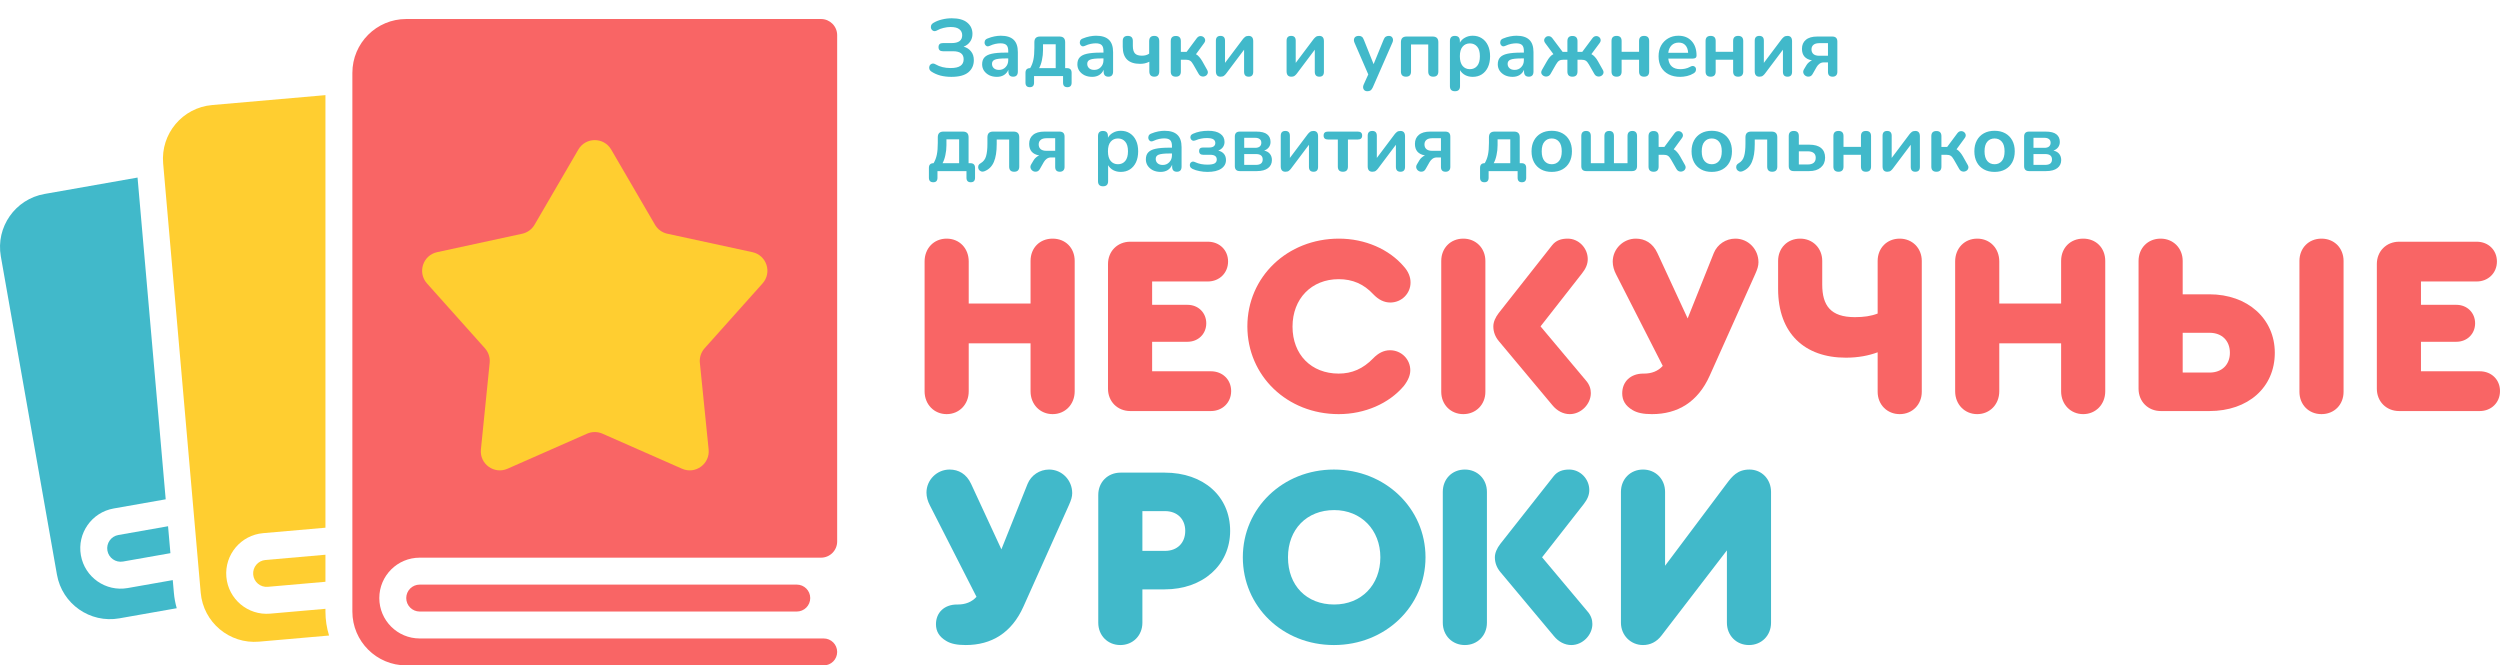 <?xml version="1.0" encoding="UTF-8"?> <svg xmlns="http://www.w3.org/2000/svg" width="526" height="140" viewBox="0 0 526 140" fill="none"> <path d="M200.168 16.17C199.341 16.17 198.57 16.079 197.856 15.898C197.153 15.705 196.536 15.433 196.003 15.082C195.742 14.912 195.584 14.708 195.527 14.47C195.47 14.232 195.493 14.011 195.595 13.807C195.708 13.603 195.878 13.467 196.105 13.399C196.332 13.331 196.587 13.382 196.87 13.552C197.754 14.062 198.797 14.317 199.998 14.317C200.939 14.317 201.63 14.164 202.072 13.858C202.525 13.552 202.752 13.087 202.752 12.464C202.752 11.342 202.004 10.781 200.508 10.781H198.383C197.771 10.781 197.465 10.492 197.465 9.914C197.465 9.347 197.771 9.064 198.383 9.064H200.219C201.704 9.064 202.446 8.514 202.446 7.415C202.446 6.882 202.248 6.463 201.851 6.157C201.466 5.84 200.854 5.681 200.015 5.681C199.528 5.681 199.035 5.743 198.536 5.868C198.049 5.981 197.601 6.151 197.193 6.378C196.898 6.548 196.638 6.593 196.411 6.514C196.196 6.435 196.037 6.293 195.935 6.089C195.844 5.885 195.827 5.664 195.884 5.426C195.952 5.188 196.111 4.99 196.36 4.831C196.904 4.502 197.51 4.259 198.179 4.1C198.859 3.93 199.55 3.845 200.253 3.845C201.704 3.845 202.792 4.151 203.517 4.763C204.242 5.364 204.605 6.151 204.605 7.126C204.605 7.772 204.435 8.327 204.095 8.792C203.766 9.257 203.319 9.597 202.752 9.812C203.421 10.005 203.942 10.345 204.316 10.832C204.701 11.308 204.894 11.914 204.894 12.651C204.894 13.716 204.509 14.572 203.738 15.218C202.967 15.853 201.777 16.17 200.168 16.17ZM209.752 16.17C209.151 16.17 208.613 16.057 208.137 15.83C207.672 15.592 207.304 15.275 207.032 14.878C206.771 14.481 206.641 14.034 206.641 13.535C206.641 12.923 206.8 12.441 207.117 12.09C207.434 11.727 207.95 11.467 208.664 11.308C209.378 11.149 210.336 11.07 211.537 11.07H212.132V10.713C212.132 10.146 212.007 9.738 211.758 9.489C211.509 9.24 211.089 9.115 210.5 9.115C210.171 9.115 209.814 9.155 209.429 9.234C209.055 9.313 208.658 9.449 208.239 9.642C207.967 9.767 207.74 9.784 207.559 9.693C207.378 9.591 207.253 9.438 207.185 9.234C207.128 9.019 207.14 8.803 207.219 8.588C207.31 8.373 207.485 8.214 207.746 8.112C208.267 7.897 208.766 7.744 209.242 7.653C209.729 7.562 210.171 7.517 210.568 7.517C211.781 7.517 212.682 7.8 213.271 8.367C213.86 8.922 214.155 9.789 214.155 10.968V15.048C214.155 15.773 213.826 16.136 213.169 16.136C212.5 16.136 212.166 15.773 212.166 15.048V14.674C211.973 15.139 211.667 15.507 211.248 15.779C210.829 16.04 210.33 16.17 209.752 16.17ZM210.194 14.708C210.749 14.708 211.208 14.515 211.571 14.13C211.945 13.745 212.132 13.257 212.132 12.668V12.294H211.554C210.489 12.294 209.746 12.379 209.327 12.549C208.919 12.708 208.715 13.002 208.715 13.433C208.715 13.807 208.845 14.113 209.106 14.351C209.367 14.589 209.729 14.708 210.194 14.708ZM216.68 18.346C216.068 18.346 215.762 18.029 215.762 17.394V15.32C215.762 14.663 216.091 14.334 216.748 14.334C217.066 13.801 217.292 13.206 217.428 12.549C217.564 11.892 217.632 11.059 217.632 10.05V8.877C217.632 8.084 218.029 7.687 218.822 7.687H222.919C223.713 7.687 224.109 8.084 224.109 8.877V14.334H224.483C225.141 14.334 225.469 14.663 225.469 15.32V17.394C225.469 18.029 225.169 18.346 224.568 18.346C223.968 18.346 223.667 18.029 223.667 17.394V16H217.564V17.394C217.564 18.029 217.27 18.346 216.68 18.346ZM218.635 14.334H222.12V9.319H219.451V10.543C219.451 11.257 219.378 11.948 219.23 12.617C219.094 13.286 218.896 13.858 218.635 14.334ZM229.79 16.17C229.189 16.17 228.651 16.057 228.175 15.83C227.71 15.592 227.342 15.275 227.07 14.878C226.809 14.481 226.679 14.034 226.679 13.535C226.679 12.923 226.838 12.441 227.155 12.09C227.472 11.727 227.988 11.467 228.702 11.308C229.416 11.149 230.374 11.07 231.575 11.07H232.17V10.713C232.17 10.146 232.045 9.738 231.796 9.489C231.547 9.24 231.127 9.115 230.538 9.115C230.209 9.115 229.852 9.155 229.467 9.234C229.093 9.313 228.696 9.449 228.277 9.642C228.005 9.767 227.778 9.784 227.597 9.693C227.416 9.591 227.291 9.438 227.223 9.234C227.166 9.019 227.178 8.803 227.257 8.588C227.348 8.373 227.523 8.214 227.784 8.112C228.305 7.897 228.804 7.744 229.28 7.653C229.767 7.562 230.209 7.517 230.606 7.517C231.819 7.517 232.72 7.8 233.309 8.367C233.898 8.922 234.193 9.789 234.193 10.968V15.048C234.193 15.773 233.864 16.136 233.207 16.136C232.538 16.136 232.204 15.773 232.204 15.048V14.674C232.011 15.139 231.705 15.507 231.286 15.779C230.867 16.04 230.368 16.17 229.79 16.17ZM230.232 14.708C230.787 14.708 231.246 14.515 231.609 14.13C231.983 13.745 232.17 13.257 232.17 12.668V12.294H231.592C230.527 12.294 229.784 12.379 229.365 12.549C228.957 12.708 228.753 13.002 228.753 13.433C228.753 13.807 228.883 14.113 229.144 14.351C229.405 14.589 229.767 14.708 230.232 14.708ZM242.872 16.136C242.17 16.136 241.818 15.756 241.818 14.997V12.991C241.512 13.138 241.195 13.252 240.866 13.331C240.549 13.399 240.22 13.433 239.88 13.433C237.444 13.433 236.225 12.237 236.225 9.846V8.622C236.225 7.908 236.577 7.551 237.279 7.551C237.993 7.551 238.35 7.908 238.35 8.622V9.659C238.35 10.384 238.498 10.911 238.792 11.24C239.087 11.557 239.574 11.716 240.254 11.716C240.56 11.716 240.838 11.682 241.087 11.614C241.337 11.546 241.569 11.438 241.784 11.291V8.673C241.784 7.925 242.141 7.551 242.855 7.551C243.558 7.551 243.909 7.925 243.909 8.673V14.997C243.909 15.756 243.564 16.136 242.872 16.136ZM247.398 16.136C246.684 16.136 246.327 15.773 246.327 15.048V8.656C246.327 7.931 246.684 7.568 247.398 7.568C248.101 7.568 248.452 7.931 248.452 8.656V10.917H249.659L251.784 8.061C251.988 7.789 252.215 7.636 252.464 7.602C252.725 7.568 252.957 7.619 253.161 7.755C253.365 7.891 253.495 8.078 253.552 8.316C253.609 8.554 253.535 8.809 253.331 9.081L251.631 11.41C251.892 11.546 252.124 11.739 252.328 11.988C252.543 12.226 252.759 12.532 252.974 12.906L253.977 14.691C254.147 14.986 254.181 15.252 254.079 15.49C253.988 15.728 253.824 15.898 253.586 16C253.348 16.113 253.099 16.136 252.838 16.068C252.577 16.011 252.362 15.836 252.192 15.541L251.053 13.552C250.838 13.167 250.617 12.906 250.39 12.77C250.175 12.634 249.88 12.566 249.506 12.566H248.452V15.048C248.452 15.773 248.101 16.136 247.398 16.136ZM256.809 16.136C256.152 16.136 255.823 15.756 255.823 14.997V8.571C255.823 7.891 256.146 7.551 256.792 7.551C257.427 7.551 257.744 7.891 257.744 8.571V13.229L261.501 8.231C261.626 8.072 261.779 7.919 261.96 7.772C262.142 7.625 262.391 7.551 262.708 7.551C263.354 7.551 263.677 7.925 263.677 8.673V15.116C263.677 15.796 263.36 16.136 262.725 16.136C262.079 16.136 261.756 15.796 261.756 15.116V10.458L257.999 15.456C257.886 15.615 257.739 15.768 257.557 15.915C257.387 16.062 257.138 16.136 256.809 16.136ZM271.684 16.136C271.027 16.136 270.698 15.756 270.698 14.997V8.571C270.698 7.891 271.021 7.551 271.667 7.551C272.302 7.551 272.619 7.891 272.619 8.571V13.229L276.376 8.231C276.501 8.072 276.654 7.919 276.835 7.772C277.017 7.625 277.266 7.551 277.583 7.551C278.229 7.551 278.552 7.925 278.552 8.673V15.116C278.552 15.796 278.235 16.136 277.6 16.136C276.954 16.136 276.631 15.796 276.631 15.116V10.458L272.874 15.456C272.761 15.615 272.614 15.768 272.432 15.915C272.262 16.062 272.013 16.136 271.684 16.136ZM287.698 19.196C287.313 19.196 287.047 19.054 286.899 18.771C286.752 18.488 286.758 18.165 286.916 17.802L287.885 15.66L284.978 8.962C284.82 8.588 284.82 8.259 284.978 7.976C285.137 7.693 285.449 7.551 285.913 7.551C286.174 7.551 286.384 7.613 286.542 7.738C286.701 7.851 286.843 8.072 286.967 8.401L289.007 13.501L291.098 8.384C291.223 8.067 291.37 7.851 291.54 7.738C291.71 7.613 291.937 7.551 292.22 7.551C292.583 7.551 292.838 7.693 292.985 7.976C293.133 8.259 293.127 8.582 292.968 8.945L288.837 18.38C288.69 18.697 288.531 18.913 288.361 19.026C288.191 19.139 287.97 19.196 287.698 19.196ZM295.825 16.136C295.111 16.136 294.754 15.773 294.754 15.048V8.877C294.754 8.084 295.151 7.687 295.944 7.687H301.435C302.228 7.687 302.625 8.084 302.625 8.877V15.048C302.625 15.773 302.268 16.136 301.554 16.136C300.851 16.136 300.5 15.773 300.5 15.048V9.353H296.879V15.048C296.879 15.773 296.528 16.136 295.825 16.136ZM306.118 19.196C305.415 19.196 305.064 18.839 305.064 18.125V8.622C305.064 7.908 305.41 7.551 306.101 7.551C306.804 7.551 307.155 7.908 307.155 8.622V8.979C307.393 8.537 307.75 8.186 308.226 7.925C308.702 7.653 309.246 7.517 309.858 7.517C310.583 7.517 311.218 7.693 311.762 8.044C312.317 8.395 312.748 8.894 313.054 9.54C313.36 10.175 313.513 10.94 313.513 11.835C313.513 12.719 313.36 13.49 313.054 14.147C312.748 14.793 312.323 15.292 311.779 15.643C311.235 15.994 310.595 16.17 309.858 16.17C309.269 16.17 308.736 16.045 308.26 15.796C307.795 15.535 307.438 15.19 307.189 14.759V18.125C307.189 18.839 306.832 19.196 306.118 19.196ZM309.263 14.555C309.898 14.555 310.408 14.328 310.793 13.875C311.178 13.41 311.371 12.73 311.371 11.835C311.371 10.928 311.178 10.254 310.793 9.812C310.408 9.359 309.898 9.132 309.263 9.132C308.628 9.132 308.118 9.359 307.733 9.812C307.348 10.254 307.155 10.928 307.155 11.835C307.155 12.73 307.348 13.41 307.733 13.875C308.118 14.328 308.628 14.555 309.263 14.555ZM318.243 16.17C317.643 16.17 317.104 16.057 316.628 15.83C316.164 15.592 315.795 15.275 315.523 14.878C315.263 14.481 315.132 14.034 315.132 13.535C315.132 12.923 315.291 12.441 315.608 12.09C315.926 11.727 316.441 11.467 317.155 11.308C317.869 11.149 318.827 11.07 320.028 11.07H320.623V10.713C320.623 10.146 320.499 9.738 320.249 9.489C320 9.24 319.581 9.115 318.991 9.115C318.663 9.115 318.306 9.155 317.92 9.234C317.546 9.313 317.15 9.449 316.73 9.642C316.458 9.767 316.232 9.784 316.05 9.693C315.869 9.591 315.744 9.438 315.676 9.234C315.62 9.019 315.631 8.803 315.71 8.588C315.801 8.373 315.977 8.214 316.237 8.112C316.759 7.897 317.257 7.744 317.733 7.653C318.221 7.562 318.663 7.517 319.059 7.517C320.272 7.517 321.173 7.8 321.762 8.367C322.352 8.922 322.646 9.789 322.646 10.968V15.048C322.646 15.773 322.318 16.136 321.66 16.136C320.992 16.136 320.657 15.773 320.657 15.048V14.674C320.465 15.139 320.159 15.507 319.739 15.779C319.32 16.04 318.821 16.17 318.243 16.17ZM318.685 14.708C319.241 14.708 319.7 14.515 320.062 14.13C320.436 13.745 320.623 13.257 320.623 12.668V12.294H320.045C318.98 12.294 318.238 12.379 317.818 12.549C317.41 12.708 317.206 13.002 317.206 13.433C317.206 13.807 317.337 14.113 317.597 14.351C317.858 14.589 318.221 14.708 318.685 14.708ZM330.833 16.136C330.13 16.136 329.779 15.773 329.779 15.048V12.566H328.929C328.555 12.566 328.26 12.634 328.045 12.77C327.829 12.906 327.608 13.167 327.382 13.552L326.243 15.541C326.073 15.836 325.852 16.011 325.58 16.068C325.319 16.136 325.07 16.113 324.832 16C324.594 15.887 324.424 15.717 324.322 15.49C324.231 15.252 324.271 14.986 324.441 14.691L325.461 12.906C325.676 12.532 325.891 12.22 326.107 11.971C326.333 11.71 326.577 11.518 326.838 11.393L325.138 9.098C324.934 8.826 324.854 8.571 324.9 8.333C324.956 8.095 325.081 7.908 325.274 7.772C325.466 7.636 325.687 7.585 325.937 7.619C326.197 7.642 326.43 7.789 326.634 8.061L328.776 10.917H329.779V8.656C329.779 7.931 330.13 7.568 330.833 7.568C331.547 7.568 331.904 7.931 331.904 8.656V10.917H332.907L335.032 8.061C335.236 7.789 335.462 7.636 335.712 7.602C335.972 7.568 336.199 7.619 336.392 7.755C336.596 7.891 336.72 8.078 336.766 8.316C336.822 8.554 336.749 8.809 336.545 9.081L334.828 11.393C335.1 11.529 335.343 11.722 335.559 11.971C335.785 12.209 336.006 12.521 336.222 12.906L337.225 14.691C337.395 14.986 337.429 15.252 337.327 15.49C337.236 15.717 337.072 15.887 336.834 16C336.596 16.113 336.346 16.136 336.086 16.068C335.825 16.011 335.61 15.836 335.44 15.541L334.301 13.552C334.085 13.167 333.864 12.906 333.638 12.77C333.411 12.634 333.116 12.566 332.754 12.566H331.904V15.048C331.904 15.773 331.547 16.136 330.833 16.136ZM340.134 16.136C339.42 16.136 339.063 15.773 339.063 15.048V8.622C339.063 7.908 339.42 7.551 340.134 7.551C340.837 7.551 341.188 7.908 341.188 8.622V10.9H344.86V8.622C344.86 7.908 345.212 7.551 345.914 7.551C346.628 7.551 346.985 7.908 346.985 8.622V15.048C346.985 15.773 346.628 16.136 345.914 16.136C345.212 16.136 344.86 15.773 344.86 15.048V12.566H341.188V15.048C341.188 15.773 340.837 16.136 340.134 16.136ZM353.52 16.17C352.58 16.17 351.769 15.994 351.089 15.643C350.409 15.292 349.882 14.793 349.508 14.147C349.146 13.501 348.964 12.736 348.964 11.852C348.964 10.991 349.14 10.237 349.491 9.591C349.854 8.945 350.347 8.441 350.97 8.078C351.605 7.704 352.325 7.517 353.129 7.517C354.308 7.517 355.237 7.891 355.917 8.639C356.609 9.387 356.954 10.407 356.954 11.699C356.954 12.118 356.682 12.328 356.138 12.328H351.004C351.163 13.813 352.013 14.555 353.554 14.555C353.849 14.555 354.178 14.521 354.54 14.453C354.914 14.374 355.266 14.243 355.594 14.062C355.889 13.892 356.138 13.841 356.342 13.909C356.546 13.966 356.688 14.085 356.767 14.266C356.858 14.447 356.869 14.651 356.801 14.878C356.745 15.093 356.586 15.28 356.325 15.439C355.929 15.688 355.47 15.875 354.948 16C354.438 16.113 353.962 16.17 353.52 16.17ZM353.214 8.962C352.591 8.962 352.087 9.155 351.701 9.54C351.316 9.925 351.084 10.447 351.004 11.104H355.186C355.141 10.413 354.948 9.886 354.608 9.523C354.28 9.149 353.815 8.962 353.214 8.962ZM359.924 16.136C359.21 16.136 358.853 15.773 358.853 15.048V8.622C358.853 7.908 359.21 7.551 359.924 7.551C360.626 7.551 360.978 7.908 360.978 8.622V10.9H364.65V8.622C364.65 7.908 365.001 7.551 365.704 7.551C366.418 7.551 366.775 7.908 366.775 8.622V15.048C366.775 15.773 366.418 16.136 365.704 16.136C365.001 16.136 364.65 15.773 364.65 15.048V12.566H360.978V15.048C360.978 15.773 360.626 16.136 359.924 16.136ZM370.181 16.136C369.524 16.136 369.195 15.756 369.195 14.997V8.571C369.195 7.891 369.518 7.551 370.164 7.551C370.799 7.551 371.116 7.891 371.116 8.571V13.229L374.873 8.231C374.998 8.072 375.151 7.919 375.332 7.772C375.514 7.625 375.763 7.551 376.08 7.551C376.726 7.551 377.049 7.925 377.049 8.673V15.116C377.049 15.796 376.732 16.136 376.097 16.136C375.451 16.136 375.128 15.796 375.128 15.116V10.458L371.371 15.456C371.258 15.615 371.111 15.768 370.929 15.915C370.759 16.062 370.51 16.136 370.181 16.136ZM385.592 16.136C384.935 16.136 384.606 15.802 384.606 15.133V13.127H383.722C383.393 13.127 383.099 13.218 382.838 13.399C382.589 13.58 382.385 13.807 382.226 14.079L381.393 15.541C381.212 15.87 380.979 16.057 380.696 16.102C380.424 16.159 380.169 16.119 379.931 15.983C379.693 15.847 379.529 15.649 379.438 15.388C379.347 15.127 379.393 14.85 379.574 14.555L380.101 13.671C380.226 13.467 380.39 13.28 380.594 13.11C380.798 12.929 381.013 12.793 381.24 12.702C379.835 12.453 379.132 11.642 379.132 10.271C379.132 9.466 379.404 8.837 379.948 8.384C380.492 7.919 381.291 7.687 382.345 7.687H385.507C386.221 7.687 386.578 8.038 386.578 8.741V15.133C386.578 15.45 386.487 15.7 386.306 15.881C386.125 16.051 385.887 16.136 385.592 16.136ZM382.787 11.733H384.606V9.081H382.787C382.232 9.081 381.818 9.2 381.546 9.438C381.274 9.665 381.138 9.982 381.138 10.39C381.138 10.809 381.274 11.138 381.546 11.376C381.818 11.614 382.232 11.733 382.787 11.733ZM196.36 38.346C195.748 38.346 195.442 38.029 195.442 37.394V35.32C195.442 34.663 195.771 34.334 196.428 34.334C196.745 33.801 196.972 33.206 197.108 32.549C197.244 31.892 197.312 31.059 197.312 30.05V28.877C197.312 28.084 197.709 27.687 198.502 27.687H202.599C203.392 27.687 203.789 28.084 203.789 28.877V34.334H204.163C204.82 34.334 205.149 34.663 205.149 35.32V37.394C205.149 38.029 204.849 38.346 204.248 38.346C203.647 38.346 203.347 38.029 203.347 37.394V36H197.244V37.394C197.244 38.029 196.949 38.346 196.36 38.346ZM198.315 34.334H201.8V29.319H199.131V30.543C199.131 31.257 199.057 31.948 198.91 32.617C198.774 33.286 198.576 33.858 198.315 34.334ZM213.38 36.136C212.677 36.136 212.326 35.773 212.326 35.048V29.353H209.708V30.322C209.708 31.897 209.509 33.144 209.113 34.062C208.727 34.98 208.093 35.626 207.209 36C206.903 36.125 206.636 36.142 206.41 36.051C206.183 35.96 206.013 35.813 205.9 35.609C205.798 35.394 205.775 35.167 205.832 34.929C205.888 34.691 206.058 34.493 206.342 34.334C206.908 34.005 207.282 33.518 207.464 32.872C207.656 32.226 207.753 31.353 207.753 30.254V28.877C207.753 28.084 208.149 27.687 208.943 27.687H213.261C214.054 27.687 214.451 28.084 214.451 28.877V35.048C214.451 35.773 214.094 36.136 213.38 36.136ZM222.996 36.136C222.339 36.136 222.01 35.802 222.01 35.133V33.127H221.126C220.798 33.127 220.503 33.218 220.242 33.399C219.993 33.58 219.789 33.807 219.63 34.079L218.797 35.541C218.616 35.87 218.384 36.057 218.1 36.102C217.828 36.159 217.573 36.119 217.335 35.983C217.097 35.847 216.933 35.649 216.842 35.388C216.752 35.127 216.797 34.85 216.978 34.555L217.505 33.671C217.63 33.467 217.794 33.28 217.998 33.11C218.202 32.929 218.418 32.793 218.644 32.702C217.239 32.453 216.536 31.642 216.536 30.271C216.536 29.466 216.808 28.837 217.352 28.384C217.896 27.919 218.695 27.687 219.749 27.687H222.911C223.625 27.687 223.982 28.038 223.982 28.741V35.133C223.982 35.45 223.892 35.7 223.71 35.881C223.529 36.051 223.291 36.136 222.996 36.136ZM220.191 31.733H222.01V29.081H220.191C219.636 29.081 219.222 29.2 218.95 29.438C218.678 29.665 218.542 29.982 218.542 30.39C218.542 30.809 218.678 31.138 218.95 31.376C219.222 31.614 219.636 31.733 220.191 31.733ZM232.075 39.196C231.372 39.196 231.021 38.839 231.021 38.125V28.622C231.021 27.908 231.367 27.551 232.058 27.551C232.761 27.551 233.112 27.908 233.112 28.622V28.979C233.35 28.537 233.707 28.186 234.183 27.925C234.659 27.653 235.203 27.517 235.815 27.517C236.54 27.517 237.175 27.693 237.719 28.044C238.274 28.395 238.705 28.894 239.011 29.54C239.317 30.175 239.47 30.94 239.47 31.835C239.47 32.719 239.317 33.49 239.011 34.147C238.705 34.793 238.28 35.292 237.736 35.643C237.192 35.994 236.552 36.17 235.815 36.17C235.226 36.17 234.693 36.045 234.217 35.796C233.752 35.535 233.395 35.19 233.146 34.759V38.125C233.146 38.839 232.789 39.196 232.075 39.196ZM235.22 34.555C235.855 34.555 236.365 34.328 236.75 33.875C237.135 33.41 237.328 32.73 237.328 31.835C237.328 30.928 237.135 30.254 236.75 29.812C236.365 29.359 235.855 29.132 235.22 29.132C234.585 29.132 234.075 29.359 233.69 29.812C233.305 30.254 233.112 30.928 233.112 31.835C233.112 32.73 233.305 33.41 233.69 33.875C234.075 34.328 234.585 34.555 235.22 34.555ZM244.2 36.17C243.6 36.17 243.061 36.057 242.585 35.83C242.121 35.592 241.752 35.275 241.48 34.878C241.22 34.481 241.089 34.034 241.089 33.535C241.089 32.923 241.248 32.441 241.565 32.09C241.883 31.727 242.398 31.467 243.112 31.308C243.826 31.149 244.784 31.07 245.985 31.07H246.58V30.713C246.58 30.146 246.456 29.738 246.206 29.489C245.957 29.24 245.538 29.115 244.948 29.115C244.62 29.115 244.263 29.155 243.877 29.234C243.503 29.313 243.107 29.449 242.687 29.642C242.415 29.767 242.189 29.784 242.007 29.693C241.826 29.591 241.701 29.438 241.633 29.234C241.577 29.019 241.588 28.803 241.667 28.588C241.758 28.373 241.934 28.214 242.194 28.112C242.716 27.897 243.214 27.744 243.69 27.653C244.178 27.562 244.62 27.517 245.016 27.517C246.229 27.517 247.13 27.8 247.719 28.367C248.309 28.922 248.603 29.789 248.603 30.968V35.048C248.603 35.773 248.275 36.136 247.617 36.136C246.949 36.136 246.614 35.773 246.614 35.048V34.674C246.422 35.139 246.116 35.507 245.696 35.779C245.277 36.04 244.778 36.17 244.2 36.17ZM244.642 34.708C245.198 34.708 245.657 34.515 246.019 34.13C246.393 33.745 246.58 33.257 246.58 32.668V32.294H246.002C244.937 32.294 244.195 32.379 243.775 32.549C243.367 32.708 243.163 33.002 243.163 33.433C243.163 33.807 243.294 34.113 243.554 34.351C243.815 34.589 244.178 34.708 244.642 34.708ZM254.053 36.17C253.475 36.17 252.914 36.113 252.37 36C251.826 35.898 251.338 35.745 250.908 35.541C250.658 35.416 250.488 35.252 250.398 35.048C250.318 34.833 250.313 34.634 250.381 34.453C250.449 34.26 250.579 34.124 250.772 34.045C250.964 33.966 251.202 33.994 251.486 34.13C251.848 34.3 252.251 34.43 252.693 34.521C253.146 34.6 253.582 34.64 254.002 34.64C254.727 34.64 255.243 34.555 255.549 34.385C255.855 34.204 256.008 33.932 256.008 33.569C256.008 32.9 255.549 32.566 254.631 32.566H253.118C252.857 32.566 252.653 32.498 252.506 32.362C252.358 32.215 252.285 32.022 252.285 31.784C252.285 31.285 252.562 31.036 253.118 31.036H254.427C254.823 31.036 255.135 30.957 255.362 30.798C255.588 30.628 255.702 30.39 255.702 30.084C255.702 29.755 255.566 29.5 255.294 29.319C255.033 29.138 254.557 29.047 253.866 29.047C253.469 29.047 253.084 29.087 252.71 29.166C252.336 29.234 251.967 29.347 251.605 29.506C251.333 29.619 251.1 29.642 250.908 29.574C250.726 29.495 250.596 29.364 250.517 29.183C250.437 29.002 250.432 28.815 250.5 28.622C250.568 28.429 250.721 28.276 250.959 28.163C251.457 27.936 251.973 27.772 252.506 27.67C253.05 27.568 253.622 27.517 254.223 27.517C255.333 27.517 256.178 27.727 256.756 28.146C257.345 28.554 257.64 29.126 257.64 29.863C257.64 30.282 257.521 30.656 257.283 30.985C257.045 31.302 256.722 31.535 256.314 31.682C256.835 31.807 257.237 32.039 257.521 32.379C257.804 32.719 257.946 33.15 257.946 33.671C257.946 34.43 257.611 35.037 256.943 35.49C256.274 35.943 255.311 36.17 254.053 36.17ZM260.862 36C260.159 36 259.808 35.649 259.808 34.946V28.741C259.808 28.038 260.159 27.687 260.862 27.687H264.296C265.372 27.687 266.143 27.88 266.608 28.265C267.084 28.639 267.322 29.172 267.322 29.863C267.322 30.294 267.203 30.668 266.965 30.985C266.727 31.302 266.398 31.535 265.979 31.682C266.523 31.807 266.931 32.045 267.203 32.396C267.475 32.747 267.611 33.172 267.611 33.671C267.611 34.385 267.339 34.952 266.795 35.371C266.251 35.79 265.463 36 264.432 36H260.862ZM261.78 31.104H264.092C264.5 31.104 264.817 31.013 265.044 30.832C265.27 30.639 265.384 30.373 265.384 30.033C265.384 29.693 265.27 29.438 265.044 29.268C264.817 29.087 264.5 28.996 264.092 28.996H261.78V31.104ZM261.78 34.691H264.245C265.197 34.691 265.673 34.311 265.673 33.552C265.673 32.793 265.197 32.413 264.245 32.413H261.78V34.691ZM270.456 36.136C269.798 36.136 269.47 35.756 269.47 34.997V28.571C269.47 27.891 269.793 27.551 270.439 27.551C271.073 27.551 271.391 27.891 271.391 28.571V33.229L275.148 28.231C275.272 28.072 275.425 27.919 275.607 27.772C275.788 27.625 276.037 27.551 276.355 27.551C277.001 27.551 277.324 27.925 277.324 28.673V35.116C277.324 35.796 277.006 36.136 276.372 36.136C275.726 36.136 275.403 35.796 275.403 35.116V30.458L271.646 35.456C271.532 35.615 271.385 35.768 271.204 35.915C271.034 36.062 270.784 36.136 270.456 36.136ZM282.551 36.136C281.837 36.136 281.48 35.773 281.48 35.048V29.353H279.406C278.794 29.353 278.488 29.075 278.488 28.52C278.488 27.965 278.794 27.687 279.406 27.687H285.679C286.291 27.687 286.597 27.965 286.597 28.52C286.597 29.075 286.291 29.353 285.679 29.353H283.605V35.048C283.605 35.773 283.254 36.136 282.551 36.136ZM288.751 36.136C288.093 36.136 287.765 35.756 287.765 34.997V28.571C287.765 27.891 288.088 27.551 288.734 27.551C289.368 27.551 289.686 27.891 289.686 28.571V33.229L293.443 28.231C293.567 28.072 293.72 27.919 293.902 27.772C294.083 27.625 294.332 27.551 294.65 27.551C295.296 27.551 295.619 27.925 295.619 28.673V35.116C295.619 35.796 295.301 36.136 294.667 36.136C294.021 36.136 293.698 35.796 293.698 35.116V30.458L289.941 35.456C289.827 35.615 289.68 35.768 289.499 35.915C289.329 36.062 289.079 36.136 288.751 36.136ZM304.161 36.136C303.504 36.136 303.175 35.802 303.175 35.133V33.127H302.291C301.963 33.127 301.668 33.218 301.407 33.399C301.158 33.58 300.954 33.807 300.795 34.079L299.962 35.541C299.781 35.87 299.549 36.057 299.265 36.102C298.993 36.159 298.738 36.119 298.5 35.983C298.262 35.847 298.098 35.649 298.007 35.388C297.917 35.127 297.962 34.85 298.143 34.555L298.67 33.671C298.795 33.467 298.959 33.28 299.163 33.11C299.367 32.929 299.583 32.793 299.809 32.702C298.404 32.453 297.701 31.642 297.701 30.271C297.701 29.466 297.973 28.837 298.517 28.384C299.061 27.919 299.86 27.687 300.914 27.687H304.076C304.79 27.687 305.147 28.038 305.147 28.741V35.133C305.147 35.45 305.057 35.7 304.875 35.881C304.694 36.051 304.456 36.136 304.161 36.136ZM301.356 31.733H303.175V29.081H301.356C300.801 29.081 300.387 29.2 300.115 29.438C299.843 29.665 299.707 29.982 299.707 30.39C299.707 30.809 299.843 31.138 300.115 31.376C300.387 31.614 300.801 31.733 301.356 31.733ZM312.322 38.346C311.71 38.346 311.404 38.029 311.404 37.394V35.32C311.404 34.663 311.733 34.334 312.39 34.334C312.707 33.801 312.934 33.206 313.07 32.549C313.206 31.892 313.274 31.059 313.274 30.05V28.877C313.274 28.084 313.671 27.687 314.464 27.687H318.561C319.354 27.687 319.751 28.084 319.751 28.877V34.334H320.125C320.782 34.334 321.111 34.663 321.111 35.32V37.394C321.111 38.029 320.811 38.346 320.21 38.346C319.609 38.346 319.309 38.029 319.309 37.394V36H313.206V37.394C313.206 38.029 312.911 38.346 312.322 38.346ZM314.277 34.334H317.762V29.319H315.093V30.543C315.093 31.257 315.019 31.948 314.872 32.617C314.736 33.286 314.538 33.858 314.277 34.334ZM326.486 36.17C325.624 36.17 324.876 35.994 324.242 35.643C323.607 35.292 323.114 34.793 322.763 34.147C322.411 33.49 322.236 32.719 322.236 31.835C322.236 30.951 322.411 30.186 322.763 29.54C323.114 28.894 323.607 28.395 324.242 28.044C324.876 27.693 325.624 27.517 326.486 27.517C327.347 27.517 328.095 27.693 328.73 28.044C329.364 28.395 329.857 28.894 330.209 29.54C330.56 30.186 330.736 30.951 330.736 31.835C330.736 32.719 330.56 33.49 330.209 34.147C329.857 34.793 329.364 35.292 328.73 35.643C328.095 35.994 327.347 36.17 326.486 36.17ZM326.486 34.555C327.12 34.555 327.63 34.328 328.016 33.875C328.401 33.41 328.594 32.73 328.594 31.835C328.594 30.928 328.401 30.254 328.016 29.812C327.63 29.359 327.12 29.132 326.486 29.132C325.851 29.132 325.341 29.359 324.956 29.812C324.57 30.254 324.378 30.928 324.378 31.835C324.378 32.73 324.57 33.41 324.956 33.875C325.341 34.328 325.851 34.555 326.486 34.555ZM333.759 36C333.056 36 332.705 35.649 332.705 34.946V28.622C332.705 28.271 332.79 28.004 332.96 27.823C333.141 27.642 333.391 27.551 333.708 27.551C334.377 27.551 334.711 27.908 334.711 28.622V34.334H337.567V28.622C337.567 28.271 337.652 28.004 337.822 27.823C338.003 27.642 338.253 27.551 338.57 27.551C339.239 27.551 339.573 27.908 339.573 28.622V34.334H342.429V28.622C342.429 28.271 342.514 28.004 342.684 27.823C342.865 27.642 343.115 27.551 343.432 27.551C344.101 27.551 344.435 27.908 344.435 28.622V34.946C344.435 35.649 344.084 36 343.381 36H333.759ZM347.921 36.136C347.207 36.136 346.85 35.773 346.85 35.048V28.656C346.85 27.931 347.207 27.568 347.921 27.568C348.623 27.568 348.975 27.931 348.975 28.656V30.917H350.182L352.307 28.061C352.511 27.789 352.737 27.636 352.987 27.602C353.247 27.568 353.48 27.619 353.684 27.755C353.888 27.891 354.018 28.078 354.075 28.316C354.131 28.554 354.058 28.809 353.854 29.081L352.154 31.41C352.414 31.546 352.647 31.739 352.851 31.988C353.066 32.226 353.281 32.532 353.497 32.906L354.5 34.691C354.67 34.986 354.704 35.252 354.602 35.49C354.511 35.728 354.347 35.898 354.109 36C353.871 36.113 353.621 36.136 353.361 36.068C353.1 36.011 352.885 35.836 352.715 35.541L351.576 33.552C351.36 33.167 351.139 32.906 350.913 32.77C350.697 32.634 350.403 32.566 350.029 32.566H348.975V35.048C348.975 35.773 348.623 36.136 347.921 36.136ZM360.154 36.17C359.292 36.17 358.544 35.994 357.91 35.643C357.275 35.292 356.782 34.793 356.431 34.147C356.079 33.49 355.904 32.719 355.904 31.835C355.904 30.951 356.079 30.186 356.431 29.54C356.782 28.894 357.275 28.395 357.91 28.044C358.544 27.693 359.292 27.517 360.154 27.517C361.015 27.517 361.763 27.693 362.398 28.044C363.032 28.395 363.525 28.894 363.877 29.54C364.228 30.186 364.404 30.951 364.404 31.835C364.404 32.719 364.228 33.49 363.877 34.147C363.525 34.793 363.032 35.292 362.398 35.643C361.763 35.994 361.015 36.17 360.154 36.17ZM360.154 34.555C360.788 34.555 361.298 34.328 361.684 33.875C362.069 33.41 362.262 32.73 362.262 31.835C362.262 30.928 362.069 30.254 361.684 29.812C361.298 29.359 360.788 29.132 360.154 29.132C359.519 29.132 359.009 29.359 358.624 29.812C358.238 30.254 358.046 30.928 358.046 31.835C358.046 32.73 358.238 33.41 358.624 33.875C359.009 34.328 359.519 34.555 360.154 34.555ZM372.871 36.136C372.168 36.136 371.817 35.773 371.817 35.048V29.353H369.199V30.322C369.199 31.897 369.001 33.144 368.604 34.062C368.219 34.98 367.584 35.626 366.7 36C366.394 36.125 366.128 36.142 365.901 36.051C365.674 35.96 365.504 35.813 365.391 35.609C365.289 35.394 365.266 35.167 365.323 34.929C365.38 34.691 365.55 34.493 365.833 34.334C366.4 34.005 366.774 33.518 366.955 32.872C367.148 32.226 367.244 31.353 367.244 30.254V28.877C367.244 28.084 367.641 27.687 368.434 27.687H372.752C373.545 27.687 373.942 28.084 373.942 28.877V35.048C373.942 35.773 373.585 36.136 372.871 36.136ZM377.405 36C376.702 36 376.351 35.649 376.351 34.946V28.622C376.351 27.908 376.708 27.551 377.422 27.551C378.124 27.551 378.476 27.908 378.476 28.622V30.441H380.669C381.768 30.441 382.595 30.673 383.151 31.138C383.717 31.603 384.001 32.283 384.001 33.178C384.001 34.028 383.7 34.714 383.1 35.235C382.51 35.745 381.7 36 380.669 36H377.405ZM378.476 34.606H380.346C380.878 34.606 381.292 34.493 381.587 34.266C381.881 34.028 382.029 33.671 382.029 33.195C382.029 32.73 381.881 32.39 381.587 32.175C381.292 31.948 380.878 31.835 380.346 31.835H378.476V34.606ZM386.818 36.136C386.104 36.136 385.747 35.773 385.747 35.048V28.622C385.747 27.908 386.104 27.551 386.818 27.551C387.521 27.551 387.872 27.908 387.872 28.622V30.9H391.544V28.622C391.544 27.908 391.895 27.551 392.598 27.551C393.312 27.551 393.669 27.908 393.669 28.622V35.048C393.669 35.773 393.312 36.136 392.598 36.136C391.895 36.136 391.544 35.773 391.544 35.048V32.566H387.872V35.048C387.872 35.773 387.521 36.136 386.818 36.136ZM397.076 36.136C396.418 36.136 396.09 35.756 396.09 34.997V28.571C396.09 27.891 396.413 27.551 397.059 27.551C397.693 27.551 398.011 27.891 398.011 28.571V33.229L401.768 28.231C401.892 28.072 402.045 27.919 402.227 27.772C402.408 27.625 402.657 27.551 402.975 27.551C403.621 27.551 403.944 27.925 403.944 28.673V35.116C403.944 35.796 403.626 36.136 402.992 36.136C402.346 36.136 402.023 35.796 402.023 35.116V30.458L398.266 35.456C398.152 35.615 398.005 35.768 397.824 35.915C397.654 36.062 397.404 36.136 397.076 36.136ZM407.421 36.136C406.707 36.136 406.35 35.773 406.35 35.048V28.656C406.35 27.931 406.707 27.568 407.421 27.568C408.123 27.568 408.475 27.931 408.475 28.656V30.917H409.682L411.807 28.061C412.011 27.789 412.237 27.636 412.487 27.602C412.747 27.568 412.98 27.619 413.184 27.755C413.388 27.891 413.518 28.078 413.575 28.316C413.631 28.554 413.558 28.809 413.354 29.081L411.654 31.41C411.914 31.546 412.147 31.739 412.351 31.988C412.566 32.226 412.781 32.532 412.997 32.906L414 34.691C414.17 34.986 414.204 35.252 414.102 35.49C414.011 35.728 413.847 35.898 413.609 36C413.371 36.113 413.121 36.136 412.861 36.068C412.6 36.011 412.385 35.836 412.215 35.541L411.076 33.552C410.86 33.167 410.639 32.906 410.413 32.77C410.197 32.634 409.903 32.566 409.529 32.566H408.475V35.048C408.475 35.773 408.123 36.136 407.421 36.136ZM419.654 36.17C418.792 36.17 418.044 35.994 417.41 35.643C416.775 35.292 416.282 34.793 415.931 34.147C415.579 33.49 415.404 32.719 415.404 31.835C415.404 30.951 415.579 30.186 415.931 29.54C416.282 28.894 416.775 28.395 417.41 28.044C418.044 27.693 418.792 27.517 419.654 27.517C420.515 27.517 421.263 27.693 421.898 28.044C422.532 28.395 423.025 28.894 423.377 29.54C423.728 30.186 423.904 30.951 423.904 31.835C423.904 32.719 423.728 33.49 423.377 34.147C423.025 34.793 422.532 35.292 421.898 35.643C421.263 35.994 420.515 36.17 419.654 36.17ZM419.654 34.555C420.288 34.555 420.798 34.328 421.184 33.875C421.569 33.41 421.762 32.73 421.762 31.835C421.762 30.928 421.569 30.254 421.184 29.812C420.798 29.359 420.288 29.132 419.654 29.132C419.019 29.132 418.509 29.359 418.124 29.812C417.738 30.254 417.546 30.928 417.546 31.835C417.546 32.73 417.738 33.41 418.124 33.875C418.509 34.328 419.019 34.555 419.654 34.555ZM426.927 36C426.224 36 425.873 35.649 425.873 34.946V28.741C425.873 28.038 426.224 27.687 426.927 27.687H430.361C431.438 27.687 432.208 27.88 432.673 28.265C433.149 28.639 433.387 29.172 433.387 29.863C433.387 30.294 433.268 30.668 433.03 30.985C432.792 31.302 432.463 31.535 432.044 31.682C432.588 31.807 432.996 32.045 433.268 32.396C433.54 32.747 433.676 33.172 433.676 33.671C433.676 34.385 433.404 34.952 432.86 35.371C432.316 35.79 431.528 36 430.497 36H426.927ZM427.845 31.104H430.157C430.565 31.104 430.882 31.013 431.109 30.832C431.336 30.639 431.449 30.373 431.449 30.033C431.449 29.693 431.336 29.438 431.109 29.268C430.882 29.087 430.565 28.996 430.157 28.996H427.845V31.104ZM427.845 34.691H430.31C431.262 34.691 431.738 34.311 431.738 33.552C431.738 32.793 431.262 32.413 430.31 32.413H427.845V34.691Z" fill="#41B9CA"></path> <path d="M199.176 87.133C201.821 87.133 203.819 85.081 203.819 82.328V72.233H216.829V82.328C216.829 85.081 218.826 87.133 221.471 87.133C224.116 87.133 226.114 85.081 226.114 82.328V54.904C226.114 52.151 224.17 50.208 221.471 50.208C218.772 50.208 216.829 52.151 216.829 54.904V63.866H203.819V55.013C203.819 52.259 201.875 50.208 199.176 50.208C196.477 50.208 194.534 52.259 194.534 55.013V82.328C194.534 85.081 196.531 87.133 199.176 87.133Z" fill="#F96565"></path> <path d="M237.82 86.485H254.771C257.2 86.485 259.035 84.703 259.035 82.274C259.035 79.899 257.254 78.117 254.771 78.117H242.408V71.909H249.858C252.125 71.909 253.799 70.236 253.799 68.022C253.799 65.809 252.125 64.136 249.858 64.136H242.408V59.223H254.123C256.552 59.223 258.387 57.442 258.387 55.013C258.387 52.637 256.606 50.856 254.123 50.856H237.82C235.121 50.856 233.123 52.853 233.123 55.552V81.788C233.123 84.487 235.121 86.485 237.82 86.485Z" fill="#F96565"></path> <path d="M281.664 87.133C287.116 87.133 292.244 84.919 295.375 81.194C296.293 80.007 296.725 78.927 296.725 77.901C296.725 75.58 294.836 73.691 292.46 73.691C291.165 73.691 289.977 74.284 288.897 75.418C286.792 77.578 284.471 78.603 281.664 78.603C275.887 78.603 271.947 74.608 271.947 68.724C271.947 62.84 275.941 58.737 281.664 58.737C284.579 58.737 286.954 59.763 288.951 61.922C290.031 63.056 291.219 63.65 292.514 63.65C294.89 63.65 296.779 61.76 296.779 59.439C296.779 58.252 296.293 57.118 295.429 56.146C292.298 52.421 287.17 50.208 281.718 50.208C270.867 50.208 262.446 58.252 262.446 68.67C262.446 79.089 270.813 87.133 281.664 87.133Z" fill="#F96565"></path> <path d="M307.881 50.208C305.182 50.208 303.238 52.205 303.238 54.904V82.436C303.238 85.135 305.236 87.133 307.881 87.133C310.526 87.133 312.524 85.135 312.524 82.436V54.904C312.524 52.205 310.526 50.208 307.881 50.208ZM333.685 80.061L324.13 68.67L332.875 57.496C333.631 56.524 334.063 55.606 334.063 54.527C334.063 52.151 332.12 50.208 329.852 50.208C328.449 50.208 327.369 50.586 326.559 51.611L315.331 65.863C314.629 66.781 314.197 67.753 314.197 68.67C314.197 69.804 314.575 70.83 315.331 71.747L326.613 85.243C327.585 86.431 328.881 87.133 330.284 87.133C332.659 87.133 334.711 85.027 334.711 82.706C334.711 81.842 334.441 80.924 333.685 80.061Z" fill="#F96565"></path> <path d="M365.122 50.208C363.124 50.208 361.343 51.396 360.587 53.231L355.081 66.997L348.711 53.231C347.739 51.126 346.065 50.208 344.176 50.208C341.531 50.208 339.317 52.367 339.317 55.066C339.317 55.93 339.587 56.902 340.019 57.712L349.844 76.984C348.819 78.117 347.469 78.603 345.903 78.603H345.741C343.096 78.603 341.315 80.277 341.315 82.76C341.315 84.272 342.017 85.405 343.474 86.269C344.446 86.863 345.741 87.133 347.577 87.133C352.975 87.133 357.24 84.595 359.723 79.035L369.278 57.712C369.764 56.632 369.98 55.93 369.98 55.174C369.98 52.421 367.821 50.208 365.122 50.208Z" fill="#F96565"></path> <path d="M399.701 50.208C397.002 50.208 395.058 52.205 395.058 54.904V65.971C393.655 66.511 392.143 66.727 390.254 66.727C385.179 66.727 383.398 64.298 383.398 59.871V54.904C383.398 52.205 381.4 50.208 378.755 50.208C376.056 50.208 374.113 52.205 374.113 54.904V60.789C374.113 70.128 379.673 75.256 388.364 75.256C390.956 75.256 393.169 74.824 395.058 74.123V82.436C395.058 85.135 397.056 87.133 399.701 87.133C402.346 87.133 404.343 85.135 404.343 82.436V54.904C404.343 52.205 402.346 50.208 399.701 50.208Z" fill="#F96565"></path> <path d="M416.006 87.133C418.651 87.133 420.648 85.081 420.648 82.328V72.233H433.658V82.328C433.658 85.081 435.656 87.133 438.301 87.133C440.946 87.133 442.944 85.081 442.944 82.328V54.904C442.944 52.151 441 50.208 438.301 50.208C435.602 50.208 433.658 52.151 433.658 54.904V63.866H420.648V55.013C420.648 52.259 418.705 50.208 416.006 50.208C413.307 50.208 411.363 52.259 411.363 55.013V82.328C411.363 85.081 413.361 87.133 416.006 87.133Z" fill="#F96565"></path> <path d="M454.65 86.485H464.852C473.004 86.485 478.618 81.518 478.618 74.231C478.618 67.051 472.896 61.922 464.852 61.922H459.238V54.904C459.238 52.205 457.241 50.208 454.596 50.208C451.896 50.208 449.953 52.205 449.953 54.904V81.788C449.953 84.487 451.95 86.485 454.65 86.485ZM488.443 87.133C491.142 87.133 493.086 85.135 493.086 82.436V54.904C493.086 52.205 491.142 50.208 488.443 50.208C485.744 50.208 483.801 52.205 483.801 54.904V82.436C483.801 85.135 485.744 87.133 488.443 87.133ZM459.238 78.387V70.02H464.906C467.498 70.02 469.171 71.693 469.171 74.231C469.171 76.714 467.498 78.387 464.906 78.387H459.238Z" fill="#F96565"></path> <path d="M504.785 86.485H521.735C524.165 86.485 526 84.703 526 82.274C526 79.899 524.219 78.117 521.735 78.117H509.373V71.909H516.823C519.09 71.909 520.764 70.236 520.764 68.022C520.764 65.809 519.09 64.136 516.823 64.136H509.373V59.223H521.088C523.517 59.223 525.352 57.442 525.352 55.013C525.352 52.637 523.571 50.856 521.088 50.856H504.785C502.085 50.856 500.088 52.853 500.088 55.552V81.788C500.088 84.487 502.085 86.485 504.785 86.485Z" fill="#F96565"></path> <path d="M220.733 98.793C218.736 98.793 216.955 99.981 216.199 101.816L210.693 115.582L204.322 101.816C203.351 99.711 201.677 98.793 199.788 98.793C197.143 98.793 194.929 100.952 194.929 103.652C194.929 104.515 195.199 105.487 195.631 106.297L205.456 125.569C204.43 126.702 203.081 127.188 201.515 127.188H201.353C198.708 127.188 196.927 128.862 196.927 131.345C196.927 132.857 197.629 133.99 199.086 134.854C200.058 135.448 201.353 135.718 203.189 135.718C208.587 135.718 212.852 133.18 215.335 127.62L224.89 106.297C225.376 105.217 225.592 104.515 225.592 103.76C225.592 101.006 223.433 98.793 220.733 98.793Z" fill="#41B9CA"></path> <path d="M235.717 135.718C238.362 135.718 240.359 133.72 240.359 131.021V124.003H245.056C253.099 124.003 258.822 118.875 258.822 111.695C258.822 104.407 253.207 99.441 245.056 99.441H235.771C233.072 99.441 231.074 101.438 231.074 104.137V131.021C231.074 133.72 233.072 135.718 235.717 135.718ZM240.359 115.906V107.538H245.11C247.701 107.538 249.375 109.212 249.375 111.695C249.375 114.232 247.701 115.906 245.11 115.906H240.359Z" fill="#41B9CA"></path> <path d="M280.655 98.793C269.912 98.793 261.491 106.891 261.491 117.255C261.491 127.62 269.858 135.718 280.655 135.718C291.452 135.718 299.927 127.62 299.927 117.255C299.927 106.945 291.452 98.793 280.655 98.793ZM280.709 107.322C286.377 107.322 290.426 111.479 290.426 117.255C290.426 123.086 286.431 127.188 280.709 127.188C274.879 127.188 270.992 123.194 270.992 117.255C270.992 111.371 274.933 107.322 280.709 107.322Z" fill="#41B9CA"></path> <path d="M308.206 98.793C305.507 98.793 303.564 100.79 303.564 103.49V131.021C303.564 133.72 305.561 135.718 308.206 135.718C310.852 135.718 312.849 133.72 312.849 131.021V103.49C312.849 100.79 310.852 98.793 308.206 98.793ZM334.01 128.646L324.455 117.255L333.201 106.081C333.956 105.109 334.388 104.191 334.388 103.112C334.388 100.736 332.445 98.793 330.178 98.793C328.774 98.793 327.694 99.171 326.885 100.197L315.656 114.448C314.954 115.366 314.522 116.338 314.522 117.255C314.522 118.389 314.9 119.415 315.656 120.332L326.939 133.828C327.91 135.016 329.206 135.718 330.609 135.718C332.985 135.718 335.036 133.612 335.036 131.291C335.036 130.427 334.766 129.51 334.01 128.646Z" fill="#41B9CA"></path> <path d="M368.092 98.793C365.555 98.793 364.421 100.251 363.288 101.762L350.332 119.037V103.49C350.332 100.79 348.334 98.793 345.689 98.793C343.044 98.793 341.046 100.79 341.046 103.49V131.021C341.046 133.666 343.098 135.718 345.689 135.718C347.2 135.718 348.55 135.07 349.576 133.72L363.341 115.798V131.021C363.341 133.72 365.339 135.718 367.984 135.718C370.629 135.718 372.627 133.72 372.627 131.021V103.49C372.627 100.844 370.683 98.793 368.092 98.793Z" fill="#41B9CA"></path> <path d="M28.94 37.358L9.367 40.809C3.203 41.896 -0.913 47.774 0.174 53.938L11.982 120.905C13.069 127.07 18.947 131.185 25.111 130.099L37.186 127.969C36.886 126.93 36.682 125.846 36.584 124.727L36.35 122.054L26.865 123.726C22.242 124.542 17.833 121.455 17.018 116.832C16.203 112.209 19.29 107.8 23.913 106.985L34.863 105.054L28.94 37.358Z" fill="#41B9CA"></path> <path d="M35.359 110.721L24.897 112.565C23.356 112.837 22.327 114.307 22.598 115.848C22.87 117.389 24.34 118.418 25.881 118.146L35.855 116.387L35.359 110.721Z" fill="#41B9CA"></path> <path d="M74.139 15.333C74.139 9.074 79.213 4 85.473 4H172.739C174.617 4 176.139 5.522 176.139 7.4V113.933C176.139 115.811 174.617 117.333 172.739 117.333H88.306C83.612 117.333 79.806 121.139 79.806 125.833C79.806 130.528 83.612 134.333 88.306 134.333H173.306C174.871 134.333 176.139 135.602 176.139 137.167C176.139 138.731 174.871 140 173.306 140H85.473C79.213 140 74.139 134.926 74.139 128.667V15.333Z" fill="#F96565"></path> <path d="M167.639 128.667C169.204 128.667 170.473 127.398 170.473 125.833C170.473 124.269 169.204 123 167.639 123L88.306 123C86.741 123 85.473 124.269 85.473 125.833C85.473 127.398 86.741 128.667 88.306 128.667L167.639 128.667Z" fill="#F96565"></path> <path d="M68.473 20.016L44.63 22.102C38.394 22.647 33.782 28.144 34.327 34.38L42.229 124.701C42.775 130.937 48.272 135.549 54.507 135.004L69.235 133.715C68.74 132.12 68.473 130.425 68.473 128.667V128.094L56.836 129.112C52.159 129.521 48.036 126.062 47.627 121.385C47.218 116.708 50.678 112.586 55.354 112.176L68.473 111.029V20.016Z" fill="#FFCE30"></path> <path d="M68.473 116.717L55.848 117.822C54.289 117.958 53.136 119.332 53.272 120.891C53.409 122.45 54.783 123.603 56.342 123.467L68.473 122.405V116.717Z" fill="#FFCE30"></path> <path d="M121.683 31.468C123.226 28.819 127.053 28.819 128.596 31.468L137.809 47.285C138.374 48.255 139.321 48.944 140.418 49.181L158.308 53.055C161.305 53.704 162.487 57.344 160.445 59.63L148.248 73.279C147.5 74.117 147.138 75.23 147.251 76.347L149.095 94.559C149.404 97.609 146.308 99.858 143.503 98.622L126.752 91.241C125.725 90.788 124.554 90.788 123.526 91.241L106.776 98.622C103.971 99.858 100.875 97.609 101.183 94.559L103.027 76.347C103.14 75.23 102.779 74.117 102.03 73.279L89.834 59.63C87.792 57.344 88.974 53.704 91.97 53.055L109.86 49.181C110.958 48.944 111.905 48.255 112.47 47.285L121.683 31.468Z" fill="#FFCE30"></path> </svg> 